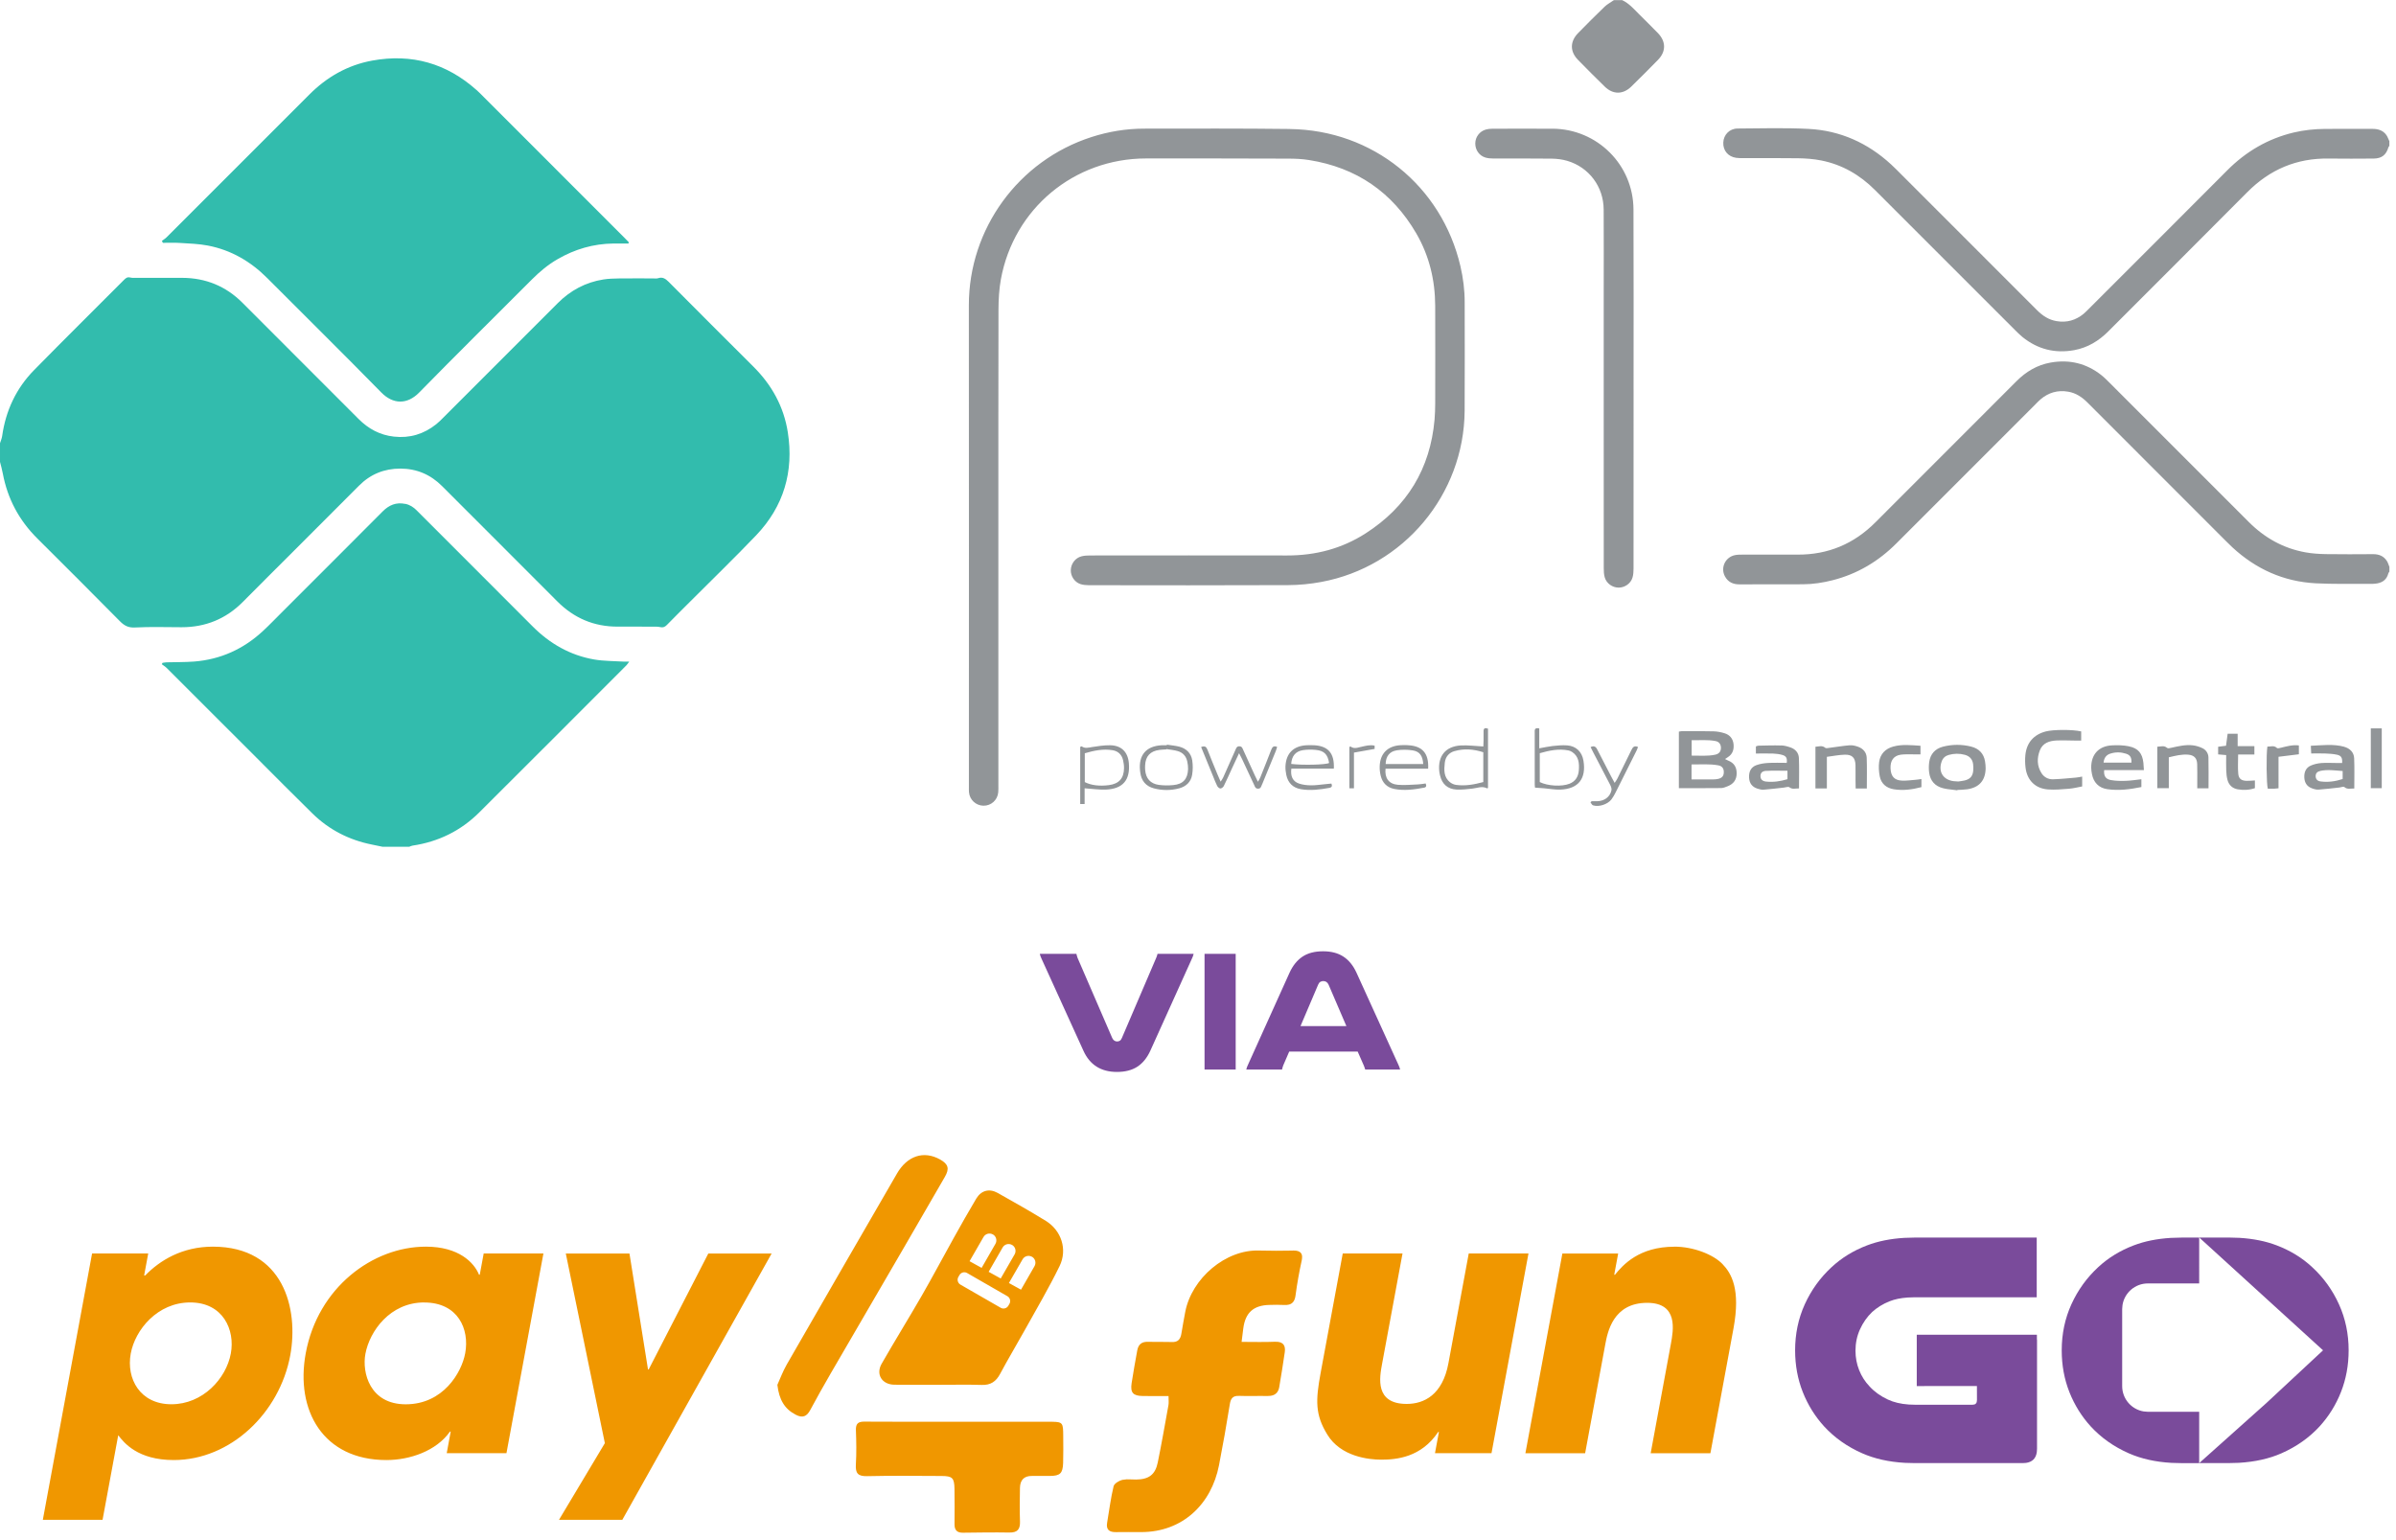 <?xml version="1.0" encoding="UTF-8"?>
<svg xmlns="http://www.w3.org/2000/svg" version="1.1" viewBox="0 0 56 36">
  <title>logo_payments_pix_p4funGO</title>
  <g fill="none" fill-rule="evenodd">
    <path d="m20.206 33.23c0.731 0.005 1.462 0.003 2.192 0.003l2.206 4.337e-4c0.238 0.004 0.245 0.036 0.246 0.332 8.259e-4 0.21 0.005 0.42-0.002 0.629-0.008 0.247-0.071 0.304-0.314 0.305-0.137 8.259e-4 -0.275 0.002-0.412 0-0.191-0.003-0.28 0.1-0.283 0.28-0.005 0.26-0.009 0.521 6.52e-4 0.781 0.007 0.184-0.057 0.265-0.248 0.262-0.362-0.006-0.723-6.955e-4 -1.085 0.004-0.138 0.002-0.198-0.061-0.197-0.196 0.002-0.275 0.003-0.55-0.001-0.825-0.004-0.262-0.048-0.304-0.306-0.305-0.579-0.002-1.158-0.01-1.736 0.004-0.216 0.005-0.275-0.068-0.263-0.273 0.016-0.267 0.011-0.535 0.001-0.803-0.005-0.154 0.054-0.2 0.203-0.199zm10.011-4c0.023-1.378e-4 0.043 7.614e-4 0.063 0.003 0.003 3.559e-4 0.007 8.309e-4 0.011 0.001 0.015 0.002 0.029 0.005 0.042 0.009 0.004 0.001 0.009 0.003 0.014 0.005 0.01 0.004 0.018 0.008 0.026 0.013 0.005 0.003 0.011 0.007 0.016 0.011 0.005 0.004 0.01 0.01 0.015 0.015 0.004 0.005 0.007 0.01 0.011 0.016 0.004 0.007 0.007 0.015 0.01 0.023 0.002 0.006 0.003 0.012 0.005 0.019 0.001 0.008 0.002 0.016 0.003 0.025 0.001 0.027-0.002 0.059-0.01 0.097l0.01-0.064c-0.001 0.016-0.003 0.032-0.007 0.051l-0.003 0.014c-0.059 0.268-0.107 0.538-0.143 0.81-0.016 0.125-0.065 0.192-0.153 0.216l-0.057 0.009-0.066-1.751e-4 -0.163-0.004-0.163 0.003c-0.379 0.006-0.572 0.178-0.62 0.553-0.012 0.091-0.023 0.182-0.039 0.311 0.274 0 0.525 0.008 0.775-0.003h4.3e-6l0.072 0.002c0.131 0.015 0.183 0.095 0.162 0.243-0.038 0.272-0.084 0.542-0.129 0.813-0.016 0.097-0.062 0.156-0.13 0.186-0.023 0.01-0.049 0.017-0.078 0.02l-0.072 0.004c-0.217-0.005-0.435 0.006-0.651-0.003l-0.065 0.002c-0.097 0.012-0.14 0.07-0.159 0.191-0.076 0.477-0.161 0.954-0.253 1.428-0.178 0.914-0.855 1.564-1.821 1.563h4.4e-6c-0.195-2.173e-4 -0.391-0.003-0.586 6.086e-4 -0.154 0.003-0.236-0.054-0.208-0.219 0.048-0.285 0.084-0.572 0.151-0.852 0.015-0.064 0.125-0.13 0.202-0.15l0.105-0.013 0.109 0.002 0.11 0.003c0.296-0.003 0.448-0.113 0.506-0.397 0.091-0.445 0.169-0.893 0.25-1.34 0.011-0.061 0.002-0.126 0.002-0.215-0.206 0-0.407 0.003-0.607-7.824e-4 -0.222-0.004-0.288-0.078-0.256-0.297 0.038-0.257 0.087-0.512 0.132-0.768 0.026-0.143 0.107-0.209 0.258-0.201l0.271 0.001 0.271 0.003c0.15 0.01 0.209-0.063 0.231-0.193 0.029-0.171 0.058-0.342 0.091-0.512 0.15-0.78 0.943-1.466 1.738-1.433l0.391 0.005 0.391-0.004zm-25.243-0.09c1.657 0 2.01 1.455 1.81 2.54-0.249 1.346-1.395 2.448-2.724 2.448-0.841 0-1.162-0.404-1.297-0.58l-0.366 1.977h-1.396l1.151-6.225h1.312l-0.095 0.513h0.025c0.343-0.353 0.865-0.673 1.58-0.673zm9.738 0.16 0.433 2.709h0.017l1.393-2.709h1.48l-3.49 6.225h-1.48l1.072-1.792-0.913-4.433h1.489zm-4.757-0.16c0.765 0 1.126 0.37 1.241 0.656h0.017l0.092-0.496h1.396l-0.864 4.668h-1.396l0.093-0.505h-0.017c-0.32 0.454-0.939 0.665-1.486 0.665-1.48 0-2.132-1.161-1.885-2.498 0.283-1.531 1.562-2.49 2.807-2.49zm22.825 0.16-0.478 2.582c-0.059 0.32-0.173 0.934 0.576 0.934 0.404 0 0.838-0.21 0.975-0.951l0.475-2.566h1.396l-0.864 4.668h-1.321l0.092-0.496h-0.017c-0.396 0.597-0.978 0.648-1.331 0.648-0.286 0-0.947-0.067-1.262-0.589-0.285-0.463-0.273-0.799-0.155-1.438l0.517-2.793h1.396zm6.356-0.16c0.446 0 0.908 0.185 1.12 0.404 0.212 0.219 0.429 0.589 0.26 1.506l-0.54 2.919h-1.396l0.471-2.549c0.061-0.328 0.179-0.967-0.553-0.967-0.799 0-0.927 0.69-0.98 0.976l-0.47 2.54h-1.396l0.864-4.668h1.304l-0.092 0.496h0.017c0.185-0.227 0.559-0.656 1.391-0.656zm-18.174-1.705c0.242-0.419 0.626-0.545 1.006-0.335 0.201 0.112 0.227 0.218 0.114 0.412l-0.954 1.648c-0.572 0.985-1.147 1.968-1.718 2.953-0.162 0.28-0.321 0.563-0.474 0.848-0.081 0.15-0.178 0.19-0.335 0.109-0.263-0.135-0.391-0.351-0.432-0.7 0.058-0.127 0.125-0.31 0.22-0.476 0.855-1.488 1.714-2.974 2.574-4.46zm-11.047 3.009c-0.799 0-1.277 0.673-1.375 1.203-0.081 0.437 0.102 1.178 0.943 1.178 0.875 0 1.306-0.74 1.39-1.194 0.104-0.564-0.168-1.186-0.958-1.186zm-5.469-3.05e-5c-0.765 0-1.288 0.639-1.39 1.194-0.109 0.589 0.218 1.186 0.95 1.186 0.732 0 1.28-0.597 1.389-1.186 0.103-0.555-0.183-1.194-0.948-1.194zm18.37-2.425c0.116-0.194 0.305-0.245 0.504-0.134 0.377 0.212 0.754 0.425 1.123 0.652 0.363 0.224 0.512 0.669 0.321 1.059-0.249 0.51-0.538 1-0.814 1.497-0.189 0.341-0.391 0.675-0.574 1.019-0.096 0.181-0.222 0.267-0.43 0.26-0.333-0.01-0.666-0.003-1-0.003-0.348-0.001-0.695 0.003-1.043-0.002-0.29-0.004-0.439-0.242-0.297-0.49 0.307-0.536 0.633-1.062 0.941-1.597 0.255-0.443 0.493-0.894 0.742-1.34 0.172-0.309 0.346-0.617 0.527-0.921zm-0.213 1.737c-0.062-0.036-0.142-0.014-0.178 0.048l-0.026 0.045c-0.036 0.062-0.014 0.142 0.048 0.178l0.942 0.542c0.062 0.036 0.142 0.014 0.178-0.048l0.026-0.045c0.036-0.062 0.014-0.142-0.048-0.178zm1.517-0.379c-0.077-0.044-0.176-0.018-0.22 0.059l-0.319 0.554 0.282 0.156 0.316-0.55c0.044-0.077 0.018-0.176-0.059-0.22zm-0.466-0.277c-0.077-0.044-0.176-0.018-0.22 0.059l-0.327 0.569 0.282 0.156 0.325-0.564c0.044-0.077 0.018-0.176-0.059-0.22zm-0.447-0.245c-0.077-0.044-0.176-0.018-0.22 0.059l-0.326 0.566 0.282 0.156 0.323-0.562c0.044-0.077 0.018-0.176-0.059-0.22z" fill="#F09700"></path>
    <path d="m47.603 28.927v1.396h-2.847l-0.172 0.006c-0.164 0.012-0.304 0.041-0.421 0.088-0.156 0.062-0.291 0.146-0.406 0.25-0.12 0.114-0.214 0.25-0.285 0.406s-0.105 0.322-0.105 0.499c0 0.161 0.029 0.313 0.086 0.456s0.138 0.269 0.242 0.378c0.114 0.125 0.257 0.228 0.429 0.308 0.137 0.064 0.3 0.103 0.487 0.116l0.145 0.005h1.349l0.044-0.007c0.025-0.009 0.042-0.027 0.051-0.055l0.006-0.048-1e-3 -0.327-1.406 8e-4v-1.2h2.808l-1e-4 0.113 3e-3 8e-4v2.551l-0.005 0.079c-0.021 0.147-0.105 0.231-0.252 0.252l-0.079 0.005h-2.519l-0.231-0.006c-0.377-0.021-0.711-0.096-1.001-0.224-0.348-0.153-0.645-0.363-0.889-0.628-0.213-0.234-0.38-0.502-0.499-0.803s-0.179-0.627-0.179-0.975c0-0.385 0.075-0.744 0.226-1.076s0.359-0.621 0.624-0.866c0.234-0.218 0.511-0.389 0.831-0.511 0.256-0.098 0.546-0.156 0.87-0.176l0.249-0.007h2.847zm3.797 0 1e-4 1.072-1.2 8e-4c-0.298 0-0.546 0.218-0.592 0.503l-0.008 0.097v1.8c0 0.298 0.218 0.546 0.503 0.592l0.097 0.008 1.2-8e-4v1.201h-0.414l-0.231-0.006c-0.377-0.021-0.711-0.096-1.001-0.224-0.348-0.153-0.645-0.363-0.889-0.628-0.213-0.234-0.38-0.502-0.499-0.803s-0.179-0.627-0.179-0.975c0-0.385 0.075-0.744 0.226-1.076s0.359-0.621 0.624-0.866c0.234-0.218 0.511-0.389 0.831-0.511 0.256-0.098 0.546-0.156 0.87-0.176l0.249-0.007h0.414zm0.693 0 0.249 0.007c0.324 0.02 0.614 0.078 0.87 0.176 0.32 0.122 0.597 0.292 0.831 0.511 0.265 0.244 0.473 0.533 0.624 0.866s0.226 0.692 0.226 1.076c0 0.348-0.06 0.673-0.179 0.975s-0.286 0.569-0.499 0.803c-0.244 0.265-0.541 0.474-0.889 0.628-0.29 0.128-0.624 0.202-1.001 0.224l-0.231 0.006h-0.693l1.568-1.402 1.326-1.234-2.893-2.636h0.693z" fill="#7A4B9B" fill-rule="nonzero"></path>
    <path d="m9.473 11.777c0.106 0.022 0.192 0.078 0.267 0.154 0.202 0.203 0.405 0.405 0.607 0.607 0.7 0.7 1.401 1.4 2.1 2.102 0.402 0.404 0.877 0.677 1.44 0.775 0.226 0.039 0.46 0.035 0.691 0.05 0.035 0.002 0.071 3.2e-4 0.128 3.2e-4 -0.03 0.04-0.045 0.066-0.065 0.086-1.146 1.147-2.291 2.296-3.441 3.44-0.432 0.43-0.955 0.685-1.559 0.775-0.026 0.004-0.05 0.017-0.075 0.026h-0.627l-0.252-0.052c-0.53-0.107-0.994-0.344-1.381-0.722-0.442-0.432-0.876-0.872-1.313-1.309-0.697-0.697-1.394-1.395-2.092-2.091-0.035-0.035-0.079-0.062-0.119-0.092 0.006-0.011 0.011-0.022 0.017-0.033 0.032-0.004 0.065-0.011 0.097-0.012 0.213-0.006 0.427-0.002 0.64-0.018 0.62-0.048 1.157-0.293 1.611-0.715 0.15-0.139 0.291-0.287 0.436-0.431 0.787-0.787 1.575-1.573 2.36-2.362 0.149-0.15 0.317-0.221 0.528-0.177l4e-5 -4e-5zm-6.427-5.29c0.047 0.013 0.099 0.007 0.149 0.007 0.354 4.8e-4 0.708-5.6e-4 1.063 5.6e-4 0.549 0.002 1.019 0.193 1.408 0.582l2.716 2.718c0.23 0.23 0.498 0.375 0.823 0.411 0.371 0.042 0.701-0.058 0.991-0.29 0.06-0.048 0.115-0.103 0.169-0.158 0.89-0.889 1.78-1.778 2.668-2.669 0.298-0.299 0.652-0.49 1.069-0.556 0.12-0.019 0.244-0.022 0.366-0.024 0.263-0.003 0.527-0.001 0.79-0.001 0.041-8e-5 0.085 0.008 0.122-4e-3 0.107-0.036 0.175 0.011 0.248 0.084 0.659 0.664 1.321 1.325 1.984 1.986 0.428 0.427 0.708 0.934 0.801 1.531 0.144 0.919-0.096 1.733-0.74 2.408-0.502 0.525-1.025 1.031-1.538 1.545-0.183 0.183-0.367 0.365-0.548 0.55-0.046 0.047-0.089 0.067-0.156 0.051-0.052-0.012-0.108-0.011-0.162-0.011-0.277-0.001-0.554-0.002-0.831-4e-4 -0.556 0.002-1.024-0.199-1.416-0.593-0.894-0.898-1.792-1.792-2.687-2.689-0.27-0.271-0.593-0.411-0.976-0.412-0.377-5.6e-4 -0.7 0.13-0.967 0.398l-1.522 1.523c-0.398 0.398-0.798 0.795-1.194 1.195-0.395 0.398-0.873 0.592-1.431 0.592-0.363-2.4e-4 -0.727-0.013-1.09 0.006-0.154 8e-3 -0.247-0.041-0.349-0.143-0.641-0.65-1.288-1.294-1.935-1.939-0.425-0.423-0.694-0.926-0.805-1.515-0.017-0.092-0.043-0.183-0.066-0.274v-0.436c0.017-0.056 0.042-0.11 0.05-0.167 0.084-0.594 0.327-1.115 0.747-1.543 0.697-0.71 1.404-1.409 2.106-2.113 0.041-0.041 0.079-0.067 0.142-0.05l4e-5 8e-5zm8.091-4.384c0.058 0.051 0.111 0.107 0.166 0.162 1.098 1.099 2.197 2.197 3.295 3.296l0.1 0.103c-0.004 0.009-0.008 0.019-0.011 0.028-0.116 0-0.232-0.001-0.348 1.6e-4 -0.469 0.005-0.905 0.132-1.309 0.367-0.222 0.128-0.416 0.291-0.597 0.472-0.879 0.881-1.765 1.755-2.636 2.644-0.28 0.286-0.61 0.279-0.885-0.001-0.881-0.899-1.777-1.782-2.665-2.673-0.389-0.39-0.846-0.657-1.388-0.761-0.217-0.042-0.441-0.048-0.663-0.062-0.129-0.008-0.26-0.002-0.39-0.002l-0.022-0.046c0.036-0.027 0.077-0.051 0.109-0.083 1.112-1.111 2.224-2.221 3.334-3.334 0.412-0.414 0.898-0.692 1.474-0.797 0.922-0.168 1.736 0.064 2.436 0.688l6e-5 -4e-5z" fill="#32BCAD" fill-rule="nonzero"></path>
    <path d="m38.285 17.458c-0.012 0.031-0.023 0.063-0.038 0.093-0.162 0.325-0.324 0.649-0.487 0.973-0.028 0.056-0.06 0.113-0.098 0.163-0.09 0.116-0.296 0.182-0.43 0.137-0.024-0.008-0.039-0.045-0.059-0.069l0.027-0.027 0.134-1.6e-4c0.163-0.004 0.294-0.099 0.329-0.253 0.009-0.038-0.009-0.088-0.028-0.126-0.13-0.254-0.264-0.507-0.396-0.76-0.021-0.04-0.04-0.081-0.063-0.126 0.075-0.036 0.119-0.016 0.153 0.052 0.109 0.214 0.22 0.427 0.331 0.641 0.023 0.044 0.047 0.086 0.078 0.144 0.026-0.04 0.047-0.068 0.062-0.098 0.111-0.223 0.222-0.447 0.33-0.671 0.031-0.064 0.065-0.11 0.153-0.071zm-8.136-14.442c1.933 0.024 3.545 1.327 3.984 3.204 0.065 0.279 0.101 0.563 0.1 0.85-8e-5 0.845 0.005 1.69-9.6e-4 2.535-0.015 1.955-1.428 3.643-3.351 3.998-0.253 0.047-0.514 0.073-0.771 0.074-1.553 0.007-3.107 0.004-4.66 0.002-0.067-8e-5 -0.138-0.006-0.2-0.027-0.137-0.046-0.227-0.186-0.223-0.327 0.004-0.148 0.105-0.284 0.25-0.321 0.065-0.017 0.135-0.02 0.202-0.02 1.535-0.001 3.071-0.003 4.606 0 0.662 0.001 1.279-0.16 1.835-0.518 0.967-0.622 1.508-1.51 1.609-2.659 0.011-0.126 0.014-0.254 0.015-0.381 0.001-0.759 0.003-1.518-1.6e-4 -2.276-0.002-0.602-0.139-1.172-0.442-1.694-0.563-0.967-1.401-1.539-2.506-1.715-0.161-0.026-0.326-0.033-0.489-0.033-1.108-0.004-2.217-0.005-3.325-0.004-1.679 0.002-3.087 1.173-3.389 2.825-0.042 0.231-0.055 0.47-0.056 0.705l-0.003 2.705 3.7e-4 8.417c0 0.054 0.002 0.109-0.003 0.163-0.016 0.183-0.167 0.318-0.348 0.314-0.175-0.004-0.32-0.138-0.336-0.315-0.003-0.036-2e-3 -0.073-2e-3 -0.109-8e-5 -3.757 0.003-7.515-0.001-11.272-0.002-1.784 1.155-3.382 2.865-3.933 0.401-0.129 0.812-0.197 1.232-0.197 1.135-0.001 2.271-0.006 3.406 0.008l2.6e-6 -2e-5zm-4.208 14.404c0.267 0.002 0.42 0.155 0.443 0.418 0.034 0.396-0.141 0.603-0.539 0.618-0.157 0.006-0.315-0.018-0.495-0.03v0.368h-0.103v-1.336c0.012-4e-3 0.029-0.016 0.036-0.011 0.078 0.054 0.158 0.028 0.241 0.015 0.138-0.021 0.279-0.044 0.418-0.042zm20.131 0.032c0.179 0.045 0.293 0.16 0.323 0.346 0.009 0.053 0.014 0.108 0.014 0.162-0.005 0.283-0.15 0.448-0.431 0.489-0.076 0.011-0.154 0.011-0.231 0.016l-0.002 0.008-0.225-0.028c-0.037-0.006-0.074-0.012-0.11-0.022-0.185-0.047-0.296-0.173-0.321-0.363-0.011-0.08-0.01-0.164 5.6e-4 -0.244 0.026-0.19 0.138-0.315 0.323-0.363 0.219-0.056 0.441-0.056 0.661-0.001zm-18.798-0.046c0.098 0.016 0.198 0.023 0.293 0.048 0.162 0.044 0.272 0.152 0.298 0.319 0.017 0.11 0.016 0.227-0.002 0.336-0.027 0.166-0.138 0.273-0.3 0.317-0.196 0.053-0.395 0.053-0.591 0.002-0.192-0.05-0.298-0.178-0.322-0.376-0.002-0.014-0.004-0.027-0.005-0.04-0.037-0.361 0.142-0.572 0.504-0.592 0.041-0.002 0.081-3.2e-4 0.122-3.2e-4 6.4e-4 -0.004 0.001-0.009 0.002-0.013zm5.632 0.013c0.337 0.016 0.492 0.188 0.473 0.548h-0.996c-0.023 0.219 0.075 0.358 0.286 0.377 0.157 0.014 0.316-0.003 0.475-0.009 0.058-0.002 0.115-0.014 0.176-0.022 0.023 0.053 0.019 0.088-0.035 0.098-0.233 0.044-0.467 0.077-0.703 0.029-0.165-0.034-0.272-0.142-0.312-0.307-0.017-0.07-0.026-0.144-0.024-0.215 0.007-0.301 0.182-0.48 0.482-0.499 0.059-0.004 0.118-0.004 0.177-8.8e-4zm-2.193 6.4e-4c0.329 0.018 0.478 0.187 0.462 0.546h-0.993c-0.025 0.177 0.033 0.3 0.177 0.349 0.088 0.03 0.186 0.041 0.28 0.042 0.108 0.002 0.217-0.016 0.325-0.026 0.053-0.005 0.106-0.011 0.153-0.015 0.031 0.068-8e-5 0.091-0.045 0.1-0.219 0.04-0.441 0.069-0.663 0.032-0.189-0.031-0.308-0.148-0.346-0.337-0.013-0.066-0.022-0.135-0.019-0.202 0.016-0.303 0.189-0.473 0.493-0.489 0.059-0.003 0.118-0.003 0.177 4e-4zm14.173 0.012v0.201c-0.049 0-0.097-5.6e-4 -0.145 8e-5 -0.104 0.001-0.209-0.006-0.312 0.007-0.168 0.022-0.251 0.138-0.243 0.32 0.008 0.188 0.09 0.281 0.272 0.287 0.103 0.004 0.208-0.011 0.311-0.019 0.044-0.003 0.087-0.011 0.139-0.018v0.189c-0.214 0.056-0.429 0.085-0.646 0.05-0.171-0.028-0.294-0.128-0.328-0.302-0.021-0.109-0.029-0.226-0.014-0.336 0.026-0.187 0.145-0.309 0.328-0.36 0.209-0.058 0.42-0.032 0.638-0.019zm4.872 0.014c0.218 0.043 0.314 0.166 0.338 0.386 0.005 0.049 0.007 0.098 0.012 0.169h-0.929c-0.013 0.133 0.032 0.211 0.157 0.233 0.114 0.021 0.234 0.022 0.351 0.018 0.117-0.004 0.234-0.023 0.362-0.037v0.182c-0.264 0.054-0.529 0.089-0.796 0.05-0.201-0.029-0.323-0.157-0.36-0.357-0.009-0.049-0.017-0.099-0.017-0.148-5.573e-4 -0.306 0.173-0.5 0.478-0.519 0.134-0.008 0.274-0.004 0.405 0.022h1e-6zm2.541-0.294v0.289h0.391v0.196h-0.38c0 0.162-0.01 0.306 0.003 0.448 0.011 0.119 0.072 0.163 0.193 0.167 0.062 0.002 0.125-0.006 0.196-0.009v0.18c-0.133 0.045-0.268 0.05-0.402 0.027-0.122-0.021-0.205-0.098-0.238-0.217-0.02-0.073-0.027-0.151-0.03-0.228-0.005-0.113-0.001-0.226-0.001-0.355-0.07-6e-3 -0.124-0.011-0.188-0.016v-0.179c0.056-0.007 0.116-0.014 0.184-0.023 0.013-0.093 0.025-0.182 0.038-0.281h0.235zm-16.323-0.124v0.464c0.118-0.021 0.214-0.043 0.312-0.054 0.112-0.012 0.226-0.023 0.338-0.015 0.212 0.015 0.349 0.151 0.383 0.359 0.069 0.42-0.12 0.66-0.543 0.675-0.125 0.004-0.252-0.02-0.378-0.031-0.064-0.005-0.128-0.009-0.211-0.015-0.002-0.018-0.007-0.045-0.007-0.071l-1.6e-4 -1.211c8e-5 -0.057-0.014-0.129 0.106-0.102v-2e-5zm5.653 0.396c0.075 0.002 0.152 0.024 0.224 0.049 0.112 0.04 0.186 0.127 0.191 0.244 0.01 0.235 0.003 0.47 0.003 0.712-0.081-0.002-0.152 0.03-0.226-0.027-0.025-0.02-0.085 0.004-0.129 0.008-0.157 0.017-0.314 0.037-0.472 0.049-0.048 0.004-0.099-0.01-0.146-0.025-0.121-0.039-0.186-0.124-0.194-0.252-0.009-0.143 0.044-0.25 0.169-0.296 0.088-0.032 0.185-0.047 0.278-0.052 0.144-0.008 0.289-0.002 0.433-0.002 0.014-0.107-0.01-0.158-0.102-0.185-0.069-0.02-0.142-0.029-0.214-0.032-0.131-0.005-0.262-0.001-0.405-0.001v-0.166c0.018-0.006 0.039-0.018 0.059-0.018 0.177-0.003 0.354-0.01 0.531-0.004zm13.159 0.032c0.133 0.037 0.228 0.127 0.234 0.269 0.01 0.23 0.003 0.461 0.003 0.706-0.087-0.003-0.162 0.029-0.232-0.034-0.02-0.018-0.077 0.007-0.117 0.011-0.162 0.017-0.323 0.038-0.485 0.049-0.052 0.004-0.108-0.012-0.158-0.031-0.114-0.042-0.17-0.13-0.176-0.25-0.007-0.124 0.035-0.229 0.15-0.28 0.077-0.034 0.164-0.053 0.248-0.06 0.122-0.009 0.244-0.001 0.367-9.6e-4l0.119 8e-5c0.008-0.12-0.019-0.172-0.122-0.194-0.088-0.019-0.179-0.024-0.269-0.028-0.104-0.004-0.208-9.6e-4 -0.332-9.6e-4 -0.002-0.045-0.005-0.104-0.009-0.18 0.27-0.011 0.526-0.046 0.78 0.023zm-6.146-0.361v0.216l-0.13-8e-5c-0.15-0.001-0.3-0.009-0.449-0.002-0.167 0.008-0.321 0.06-0.387 0.23-0.07 0.18-0.069 0.366 0.04 0.536 0.06 0.094 0.158 0.144 0.266 0.141 0.181-0.005 0.361-0.025 0.541-0.04 0.044-0.004 0.088-0.014 0.142-0.023v0.23c-0.1 0.018-0.205 0.046-0.311 0.054-0.162 0.013-0.327 0.028-0.488 0.016-0.299-0.022-0.491-0.218-0.525-0.514-0.011-0.094-0.013-0.191-0.004-0.285 0.027-0.292 0.196-0.484 0.479-0.557 0.175-0.045 0.623-0.047 0.824-4e-4zm-13.864-0.062v1.386c-0.012 0.005-0.018 0.01-0.021 0.009-0.117-0.062-0.231-0.006-0.347 0.006-0.121 0.013-0.244 0.028-0.365 0.022-0.212-0.01-0.342-0.129-0.389-0.334-0.007-0.031-0.014-0.062-0.017-0.093-0.037-0.354 0.145-0.582 0.5-0.604 0.17-0.01 0.342 0.015 0.53 0.024 0.001-0.036 0.004-0.087 0.005-0.139 0.001-0.072 9.6e-4 -0.145 3.2e-4 -0.217-5.6e-4 -0.07 0.033-0.087 0.104-0.06v4e-5zm18.952 0.391v0.207c-0.152 0.019-0.307 0.038-0.476 0.059v0.736c-0.05 0.005-0.077 0.009-0.104 0.01-0.05 0.001-0.099 3.2e-4 -0.146 3.2e-4 -0.032-0.102-0.039-0.809-0.01-0.985 0.074 0.005 0.151-0.037 0.224 0.033 0.016 0.016 0.068-3.2e-4 0.101-0.008 0.132-0.032 0.262-0.07 0.411-0.052zm-24.763 0.021c0.061 4.038e-4 0.072 0.045 0.09 0.085l0.271 0.594c0.02 0.045 0.043 0.088 0.073 0.15 0.024-0.045 0.044-0.073 0.056-0.104 0.086-0.214 0.172-0.429 0.255-0.645 0.025-0.065 0.058-0.101 0.138-0.065-0.011 0.033-0.02 0.067-0.033 0.099-0.105 0.256-0.21 0.512-0.315 0.767-0.002 0.004-0.004 0.008-0.006 0.012-0.02 0.044-0.026 0.099-0.095 0.097-0.061-0.001-0.071-0.049-0.089-0.088-0.095-0.201-0.188-0.403-0.282-0.604-0.019-0.04-0.04-0.079-0.07-0.137-0.062 0.134-0.116 0.248-0.169 0.362-0.063 0.136-0.122 0.273-0.189 0.407-0.013 0.026-0.052 0.056-0.078 0.056-0.026-3.2e-4 -0.061-0.032-0.075-0.059-0.037-0.072-0.065-0.149-0.096-0.225-0.093-0.226-0.185-0.452-0.28-0.685 0.087-0.035 0.122-0.005 0.148 0.062l0.116 0.29 0.119 0.289c0.02 0.05 0.043 0.099 0.073 0.168 0.026-0.041 0.046-0.067 0.059-0.096 0.096-0.215 0.191-0.431 0.287-0.646 0.018-0.04 0.03-0.085 0.091-0.085zm14.266-0.024c0.065-0.005 0.136 0.013 0.199 0.036 0.115 0.043 0.193 0.132 0.197 0.255 0.009 0.235 0.003 0.47 0.003 0.719h-0.261c-0.001-0.071-0.003-0.138-0.003-0.204-5.6e-4 -0.114 0.002-0.227-0.001-0.341-0.004-0.173-0.078-0.251-0.254-0.245-0.134 0.004-0.267 0.031-0.415 0.05v0.738h-0.267v-0.974c0.081-0.004 0.157-0.038 0.231 0.026 0.017 0.015 0.058 0.004 0.087 8e-4 0.162-0.02 0.322-0.048 0.484-0.061zm-11.105 0.008v0.077c-0.161 0.029-0.316 0.056-0.483 0.086v0.835h-0.107v-0.967c0.012-0.005 0.024-0.013 0.028-0.01 0.05 0.038 0.1 0.039 0.151 0.03l0.102-0.024c0.101-0.022 0.202-0.052 0.31-0.026zm19.122-0.007c0.079 0.009 0.16 0.034 0.231 0.069 0.08 0.04 0.132 0.12 0.135 0.209 0.006 0.239 0.002 0.478 0.002 0.727h-0.263v-0.147c-4e-4 -0.141 0.003-0.282-0.002-0.422-0.005-0.138-0.074-0.207-0.212-0.218-0.151-0.012-0.296 0.025-0.451 0.062v0.721h-0.269v-0.969c0.081-8.8e-4 0.157-0.037 0.231 0.029 0.018 0.016 0.067 0.003 0.101-0.005 0.164-0.036 0.329-0.076 0.498-0.056zm4.417-0.396v1.398h-0.256v-1.398h0.256zm-15.616 0.069c0.085 0.002 0.172 0.019 0.253 0.044 0.123 0.037 0.199 0.124 0.213 0.256 0.013 0.126-0.022 0.234-0.135 0.305-0.015 0.01-0.03 0.02-0.064 0.043 0.035 0.017 0.054 0.028 0.074 0.036 0.134 0.052 0.197 0.15 0.198 0.294 3.966e-4 0.15-0.071 0.25-0.207 0.304-0.05 0.02-0.104 0.043-0.156 0.044-0.326 4e-3 -0.652 0.002-0.988 0.002v-1.321c0.026-0.004 0.052-0.012 0.077-0.012 0.245 2.4e-4 0.49-0.002 0.735 0.005v-2e-5zm-4.063 0.512v0.674c0.187 0.093 0.516 0.11 0.694 0.039 0.144-0.057 0.208-0.17 0.219-0.316 0.012-0.162 0-0.32-0.153-0.424-0.026-0.017-0.056-0.032-0.086-0.038-0.233-0.047-0.455 0.001-0.674 0.064zm-10.634 6.24e-4v0.674c0.147 0.075 0.342 0.099 0.561 0.071 0.238-0.03 0.354-0.159 0.356-0.399 5.6e-4 -0.063-0.009-0.127-0.023-0.188-0.031-0.127-0.116-0.208-0.242-0.229-0.223-0.037-0.439 0.008-0.652 0.071zm1.906-0.098-0.002 0.008c-0.054 0.004-0.109 0.005-0.162 0.012-0.213 0.028-0.322 0.147-0.332 0.36-0.002 0.036-0.002 0.072 9.6e-4 0.108 0.015 0.196 0.122 0.322 0.318 0.349 0.111 0.015 0.226 0.016 0.337 0.005 0.231-0.021 0.338-0.14 0.348-0.372 0.002-0.058-0.006-0.117-0.018-0.175-0.025-0.126-0.102-0.213-0.224-0.248-0.086-0.025-0.177-0.032-0.265-0.047zm6.739 0.046c-0.135 0.038-0.215 0.135-0.231 0.273-0.019 0.168-0.028 0.34 0.127 0.46 0.038 0.029 0.088 0.051 0.135 0.058 0.218 0.031 0.429-0.01 0.638-0.066v-0.697c-0.224-0.072-0.446-0.091-0.67-0.027zm7.277 0.463c-0.095 0.006-0.131 0.054-0.13 0.126 0.002 0.071 0.044 0.116 0.134 0.125 0.168 0.017 0.332-0.006 0.497-0.056v-0.197c-0.177 0-0.34-0.007-0.501 0.003zm12.956 0.002c-0.062 0.013-0.108 0.045-0.11 0.117-0.001 0.068 0.035 0.118 0.113 0.128 0.176 0.024 0.348 8e-5 0.518-0.056v-0.187c-0.182-0.014-0.352-0.039-0.522-0.003zm-8.684-0.375c-0.078 0.022-0.136 0.07-0.165 0.149-0.088 0.238 0.027 0.432 0.275 0.465 0.031 0.004 0.063 0.005 0.111 8e-3 0.038-0.006 0.092-0.011 0.144-0.023 0.132-0.03 0.195-0.1 0.206-0.233 0.004-0.049 0.003-0.1-0.003-0.149-0.014-0.116-0.083-0.189-0.194-0.219-0.125-0.034-0.252-0.032-0.376 0.003zm-6.013 0.223v0.351c0.173 0 0.339 8.8e-4 0.505-5.6e-4 0.04-4e-4 0.082-0.004 0.121-0.013 0.088-0.022 0.126-0.069 0.128-0.151 0.003-0.089-0.036-0.148-0.128-0.165-0.205-0.038-0.412-0.019-0.626-0.021zm-9.082-0.334c-0.173 0.027-0.262 0.138-0.275 0.322 0.267 0.034 0.809 0.02 0.886-0.022-0.033-0.202-0.115-0.288-0.315-0.306-0.098-0.009-0.199-0.009-0.296 0.006zm2.189 0.005c-0.169 0.026-0.254 0.146-0.256 0.32h0.878c-0.012-0.19-0.081-0.293-0.244-0.319-0.123-0.02-0.254-0.02-0.378-0.002zm16.684 0.075c-0.094 0.03-0.149 0.095-0.161 0.212h0.652c0.004-0.122-0.029-0.178-0.13-0.21-0.12-0.038-0.242-0.04-0.362-0.001zm-9.788-0.312v0.36c0.192-0.002 0.373 0.017 0.552-0.022 0.091-0.02 0.134-0.079 0.132-0.165-2e-3 -0.079-0.043-0.138-0.128-0.154-0.183-0.035-0.368-0.016-0.556-0.019zm-3.246-14.294c1.04 0.009 1.881 0.844 1.886 1.885 0.006 1.399 0.002 2.799 0.002 4.198h3.2e-4c0 1.399 3.2e-4 2.798-0.001 4.198 0 0.072-4e-3 0.147-0.025 0.214-0.042 0.138-0.179 0.231-0.321 0.232-0.147 8.683e-4 -0.288-0.098-0.328-0.242-0.019-0.069-0.022-0.143-0.022-0.215l-8.7e-4 -3.216-9e-5 -3.216c0-0.65 0.003-1.299-0.001-1.949-0.003-0.534-0.343-0.988-0.852-1.138-0.116-0.034-0.241-0.049-0.362-0.051-0.454-0.006-0.908-0.002-1.363-0.003-0.063-3.2e-4 -0.128-0.005-0.188-0.023-0.145-0.044-0.238-0.18-0.236-0.331 0.002-0.15 0.1-0.281 0.246-0.323 0.047-0.014 0.098-0.019 0.147-0.019 0.472-0.001 0.945-0.004 1.417 8e-5l1e-4 -2e-5zm12.824 5.763c0.068 0.053 0.129 0.115 0.19 0.176 1.083 1.082 2.166 2.164 3.247 3.248 0.373 0.375 0.813 0.623 1.334 0.716 0.156 0.028 0.316 0.038 0.474 0.041 0.368 0.006 0.736 0.003 1.104 0.001 0.138-7.2e-4 0.25 0.045 0.324 0.163 0.026 0.041 0.038 0.09 0.057 0.135v0.109c-0.009 0.015-0.022 0.028-0.026 0.044-0.034 0.135-0.126 0.208-0.256 0.232-0.071 0.013-0.144 0.012-0.217 0.012-0.409-0.003-0.818 0.007-1.226-0.014-0.75-0.04-1.397-0.333-1.947-0.842-0.053-0.049-0.105-0.101-0.156-0.152-1.076-1.076-2.152-2.152-3.227-3.229-0.129-0.129-0.271-0.225-0.454-0.256-0.245-0.042-0.458 0.021-0.646 0.18-0.041 0.035-0.079 0.076-0.117 0.114-1.083 1.083-2.166 2.164-3.247 3.248-0.42 0.422-0.912 0.716-1.489 0.864-0.23 0.059-0.463 0.095-0.7 0.096-0.495 0.002-0.99 6.4e-4 -1.485 0.002-0.149 5.516e-4 -0.266-0.054-0.338-0.188-0.109-0.203 0.011-0.453 0.239-0.496 0.057-0.011 0.117-0.011 0.176-0.011 0.427-9.6e-4 0.854-0.002 1.281-8e-5 0.714 0.004 1.319-0.25 1.822-0.755 1.097-1.1 2.197-2.197 3.295-3.297 0.224-0.225 0.484-0.381 0.799-0.437 0.44-0.078 0.839 0.018 1.19 0.296l-6e-5 -4.2e-6zm-6.843-5.758c0.737 0.038 1.38 0.328 1.925 0.829 0.084 0.077 0.163 0.158 0.243 0.238 1.057 1.057 2.114 2.113 3.17 3.171 0.129 0.129 0.272 0.224 0.455 0.255 0.239 0.041 0.45-0.02 0.635-0.173 0.042-0.035 0.079-0.075 0.118-0.113 1.079-1.079 2.16-2.157 3.237-3.239 0.437-0.439 0.95-0.74 1.553-0.884 0.24-0.057 0.484-0.082 0.729-0.084 0.368-0.003 0.736-1.6e-4 1.104-0.001 0.134-4e-4 0.254 0.031 0.334 0.146 0.03 0.043 0.046 0.095 0.069 0.142v0.109c-0.007 0.011-0.018 0.021-0.022 0.033-0.053 0.18-0.157 0.262-0.345 0.264-0.35 0.002-0.7 0.005-1.049-1.6e-4 -0.75-0.012-1.378 0.255-1.906 0.787-1.078 1.087-2.164 2.166-3.245 3.25-0.224 0.225-0.483 0.383-0.797 0.441-0.451 0.082-0.856-0.019-1.213-0.308-0.063-0.051-0.121-0.11-0.179-0.168-1.089-1.089-2.179-2.177-3.267-3.267-0.353-0.354-0.768-0.594-1.258-0.691-0.177-0.035-0.36-0.048-0.541-0.051-0.431-0.007-0.863-0.002-1.295-0.003-0.05-8e-5 -0.1-2.4e-4 -0.149-0.007-0.189-0.026-0.31-0.171-0.302-0.357 0.007-0.182 0.145-0.327 0.334-0.328 0.554-0.003 1.109-0.02 1.662 0.009l2e-5 -4e-5zm-4.361-3.011c0.16 0.074 0.272 0.205 0.393 0.326 0.148 0.147 0.297 0.294 0.443 0.444 0.192 0.197 0.194 0.432 0.003 0.627-0.206 0.211-0.415 0.42-0.626 0.626-0.192 0.187-0.426 0.187-0.618-3.2e-4 -0.211-0.206-0.42-0.415-0.626-0.626-0.191-0.195-0.189-0.43 0.004-0.627 0.204-0.207 0.408-0.414 0.618-0.615 0.064-0.061 0.145-0.103 0.218-0.154h0.191z" fill="#919598" fill-rule="nonzero"></path>
    <path d="m26.106 25.056c0.192 0 0.351-0.041 0.476-0.122s0.227-0.206 0.304-0.374l0.968-2.144c0.011-0.021 0.019-0.041 0.026-0.06s0.013-0.039 0.018-0.06h-0.844c-8e-3 0.035-0.019 0.067-0.032 0.096l-0.8 1.868c-0.013 0.032-0.029 0.054-0.048 0.066s-0.04 0.018-0.064 0.018-0.046-0.007-0.066-0.02-0.037-0.035-0.05-0.064l-0.808-1.868c-0.011-0.029-0.02-0.061-0.028-0.096h-0.856c0.005 0.021 0.011 0.041 0.018 0.06s0.015 0.039 0.026 0.06l0.976 2.144c0.149 0.331 0.411 0.496 0.784 0.496zm2.775-0.056v-2.704h-0.728v2.704h0.728zm1.083 0c0.003-0.016 0.007-0.032 0.012-0.048l0.016-0.048 0.14-0.324h1.6l0.144 0.328 0.016 0.042c0.005 0.015 0.011 0.031 0.016 0.05h0.816c-0.005-0.021-0.011-0.041-0.018-0.06-0.007-0.019-0.015-0.039-0.026-0.06l-0.976-2.144c-0.077-0.168-0.179-0.293-0.306-0.376-0.127-0.083-0.285-0.124-0.474-0.124-0.195 0-0.355 0.041-0.48 0.124-0.125 0.083-0.227 0.208-0.304 0.376l-0.968 2.144c-0.011 0.021-0.019 0.041-0.026 0.06-0.007 0.019-0.013 0.039-0.018 0.06h0.836zm1.504-1.016h-1.072l0.412-0.968c0.013-0.032 0.031-0.054 0.052-0.066 0.021-0.012 0.044-0.018 0.068-0.018 0.027 0 0.051 0.007 0.072 0.02 0.021 0.013 0.039 0.035 0.052 0.064l0.416 0.968z" fill="#7A4B9B" fill-rule="nonzero"></path>
  </g>
</svg>

